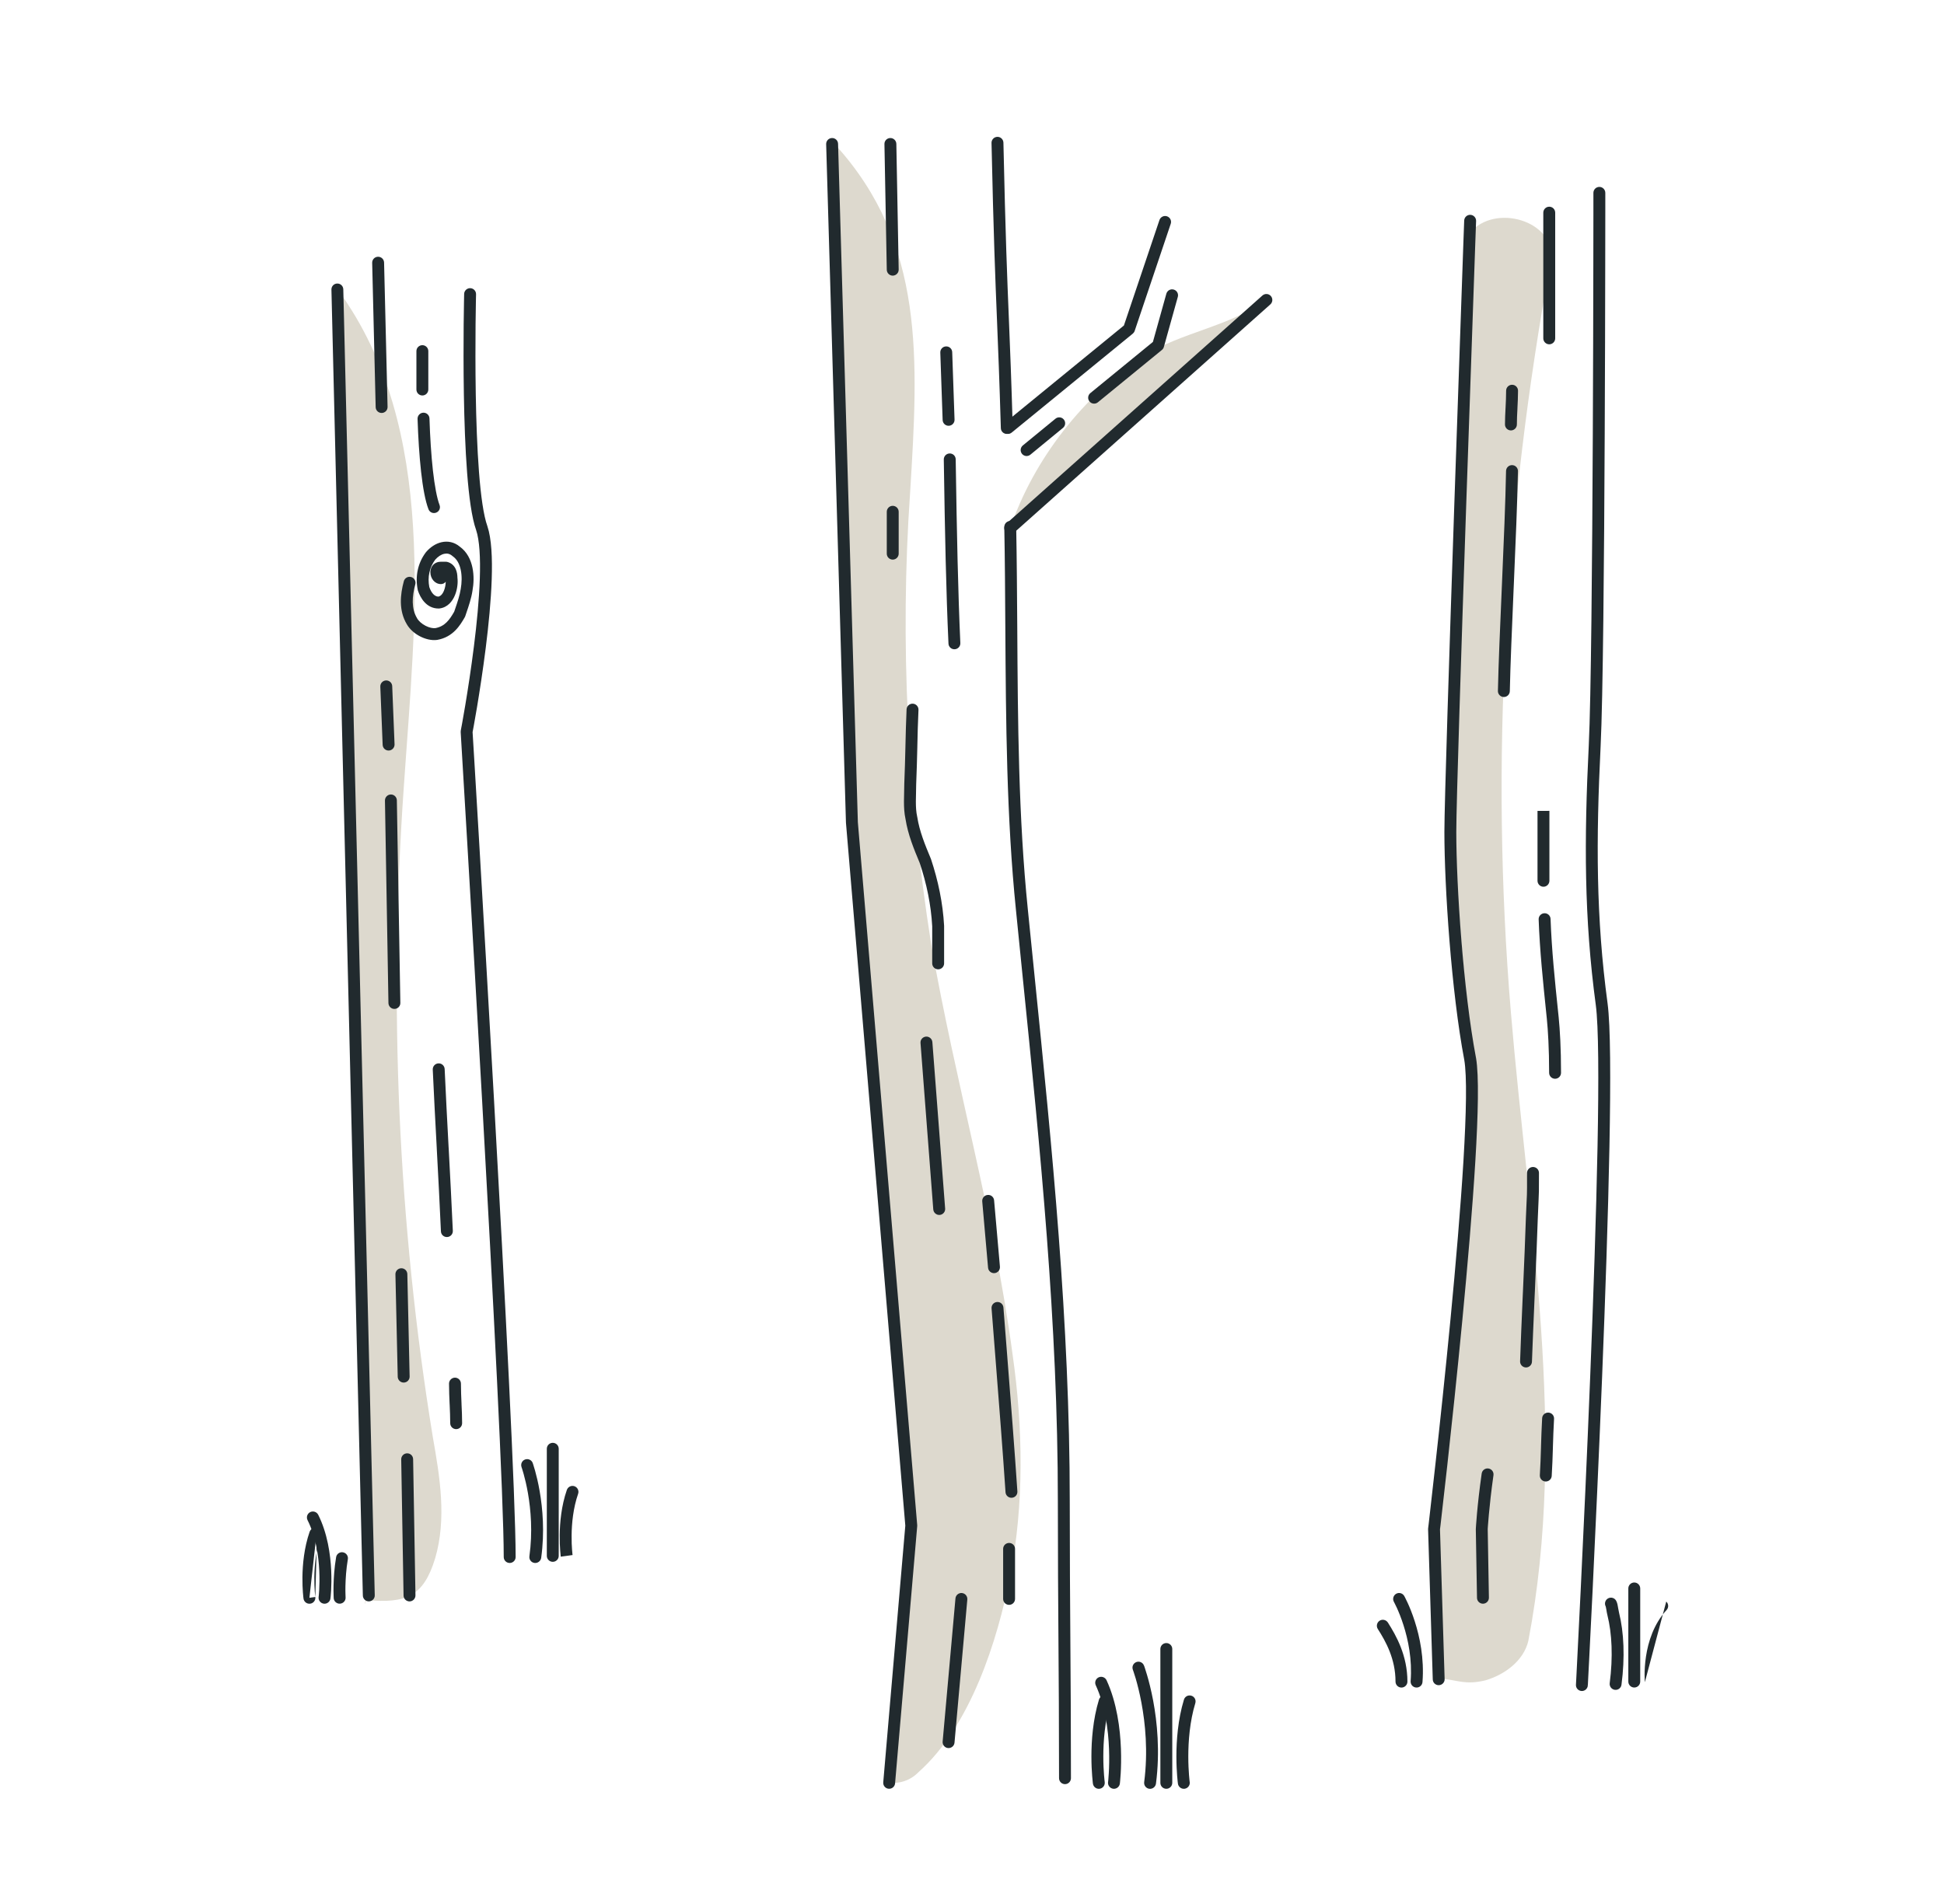 <svg width="49" height="48" viewBox="0 0 49 48" fill="none" xmlns="http://www.w3.org/2000/svg">
<path d="M25.465 13.313C26.052 11.582 27.314 9.968 28.839 8.97C29.749 8.383 31.07 8.207 31.832 7.591L30.013 9.322L25.523 13.342L25.465 13.313Z" fill="#DDD9CE"/>
<path d="M21.062 3.659C23.322 6.153 23.146 9.058 22.941 12.404C22.676 16.189 22.882 20.062 23.469 23.789C24.085 27.311 25.053 30.626 25.523 34.148C25.787 35.996 25.816 37.904 25.464 39.723C25.141 41.366 24.466 43.508 23.146 44.682C22.941 44.888 22.676 44.976 22.354 44.946L22.97 38.579L22.412 31.918L21.473 20.737L21.268 14.575L21.092 6.212L21.062 3.659Z" fill="#DDD9CE"/>
<path d="M37.115 5.801C37.79 5.126 39.286 5.625 39.081 6.622C37.936 12.843 37.555 19.211 38.083 25.52C38.523 30.802 39.521 36.172 38.523 41.366C38.406 41.864 37.936 42.217 37.438 42.363C36.939 42.481 36.763 42.363 36.264 42.305L36.205 38.549L36.968 30.743L37.115 26.958L36.616 21.265L36.88 12.873L37.115 5.801Z" fill="#DDD9CE"/>
<path d="M8.533 7.327C11.057 10.819 10.47 15.543 10.177 19.857C9.795 25.315 10.03 30.832 10.91 36.231C11.086 37.229 11.262 38.285 10.969 39.283C10.675 40.251 10.235 40.427 9.238 40.339C9.091 40.691 9.355 39.958 9.208 40.31L8.827 21.148L8.504 7.298L8.533 7.327Z" fill="#DDD9CE"/>
<path fill-rule="evenodd" clip-rule="evenodd" d="M20.97 3.48C21.053 3.477 21.122 3.542 21.124 3.625L21.623 20.729L23.119 38.448C23.12 38.457 23.12 38.465 23.119 38.474L22.561 44.959C22.554 45.041 22.482 45.102 22.399 45.095C22.317 45.088 22.256 45.016 22.263 44.933L22.819 38.461L21.323 20.741L20.824 3.634C20.822 3.551 20.887 3.482 20.97 3.48Z" fill="#212A2E"/>
<path fill-rule="evenodd" clip-rule="evenodd" d="M23.846 8.733C23.929 8.73 23.998 8.794 24.001 8.877L24.06 10.579C24.063 10.662 23.998 10.731 23.915 10.734C23.832 10.737 23.763 10.672 23.76 10.589L23.701 8.888C23.698 8.805 23.763 8.735 23.846 8.733Z" fill="#212A2E"/>
<path fill-rule="evenodd" clip-rule="evenodd" d="M22.44 3.48C22.523 3.478 22.591 3.544 22.593 3.627L22.652 6.796C22.653 6.879 22.587 6.947 22.504 6.949C22.422 6.95 22.353 6.884 22.352 6.801L22.293 3.632C22.291 3.549 22.357 3.481 22.44 3.48Z" fill="#212A2E"/>
<path fill-rule="evenodd" clip-rule="evenodd" d="M22.502 12.752C22.584 12.752 22.652 12.819 22.652 12.902V13.958C22.652 14.041 22.584 14.108 22.502 14.108C22.419 14.108 22.352 14.041 22.352 13.958V12.902C22.352 12.819 22.419 12.752 22.502 12.752Z" fill="#212A2E"/>
<path fill-rule="evenodd" clip-rule="evenodd" d="M25.462 13.134C25.544 13.132 25.613 13.198 25.614 13.281C25.63 14.122 25.635 14.971 25.641 15.824C25.655 18.196 25.67 20.598 25.907 22.923L25.907 22.923C25.962 23.468 26.017 24.012 26.072 24.555C26.521 28.977 26.964 33.341 26.964 37.845C26.964 39.282 26.972 40.309 26.979 41.336L26.979 41.336C26.986 42.363 26.994 43.39 26.994 44.829C26.994 44.911 26.927 44.979 26.844 44.979C26.761 44.979 26.694 44.911 26.694 44.829C26.694 43.391 26.686 42.365 26.679 41.338L26.679 41.338C26.672 40.311 26.664 39.283 26.664 37.845C26.664 33.357 26.223 29.009 25.773 24.585C25.718 24.042 25.663 23.498 25.609 22.953C25.37 20.613 25.355 18.19 25.34 15.813C25.335 14.963 25.33 14.119 25.314 13.287C25.313 13.204 25.379 13.135 25.462 13.134Z" fill="#212A2E"/>
<path fill-rule="evenodd" clip-rule="evenodd" d="M25.139 3.45C25.222 3.448 25.29 3.514 25.292 3.597C25.344 5.962 25.386 6.984 25.43 8.054C25.46 8.791 25.491 9.55 25.527 10.785C25.529 10.868 25.464 10.937 25.381 10.939C25.299 10.942 25.229 10.877 25.227 10.794C25.191 9.567 25.16 8.809 25.13 8.071C25.086 6.997 25.044 5.969 24.992 3.603C24.99 3.521 25.056 3.452 25.139 3.45Z" fill="#212A2E"/>
<path fill-rule="evenodd" clip-rule="evenodd" d="M23.937 11.432C24.02 11.43 24.088 11.496 24.089 11.579C24.118 13.487 24.148 14.922 24.206 16.211C24.21 16.294 24.146 16.364 24.063 16.368C23.98 16.372 23.91 16.308 23.907 16.225C23.848 14.931 23.818 13.491 23.789 11.584C23.788 11.501 23.854 11.433 23.937 11.432Z" fill="#212A2E"/>
<path fill-rule="evenodd" clip-rule="evenodd" d="M24.895 30.125C24.977 30.117 25.05 30.178 25.057 30.261L25.204 31.933C25.211 32.016 25.15 32.089 25.068 32.096C24.985 32.103 24.912 32.042 24.905 31.96L24.758 30.287C24.751 30.205 24.812 30.132 24.895 30.125Z" fill="#212A2E"/>
<path fill-rule="evenodd" clip-rule="evenodd" d="M23.34 26.133C23.422 26.127 23.494 26.189 23.501 26.271L23.823 30.468C23.83 30.55 23.768 30.622 23.686 30.629C23.603 30.635 23.531 30.573 23.524 30.491L23.202 26.294C23.195 26.212 23.257 26.14 23.34 26.133Z" fill="#212A2E"/>
<path fill-rule="evenodd" clip-rule="evenodd" d="M25.131 32.824C25.213 32.817 25.285 32.879 25.292 32.962C25.322 33.353 25.352 33.726 25.38 34.082C25.486 35.434 25.574 36.554 25.644 37.6C25.649 37.682 25.587 37.754 25.504 37.759C25.422 37.765 25.35 37.702 25.345 37.62C25.275 36.576 25.187 35.459 25.081 34.107C25.053 33.75 25.023 33.377 24.993 32.985C24.986 32.902 25.048 32.83 25.131 32.824Z" fill="#212A2E"/>
<path fill-rule="evenodd" clip-rule="evenodd" d="M8.5 7.148C8.583 7.146 8.651 7.211 8.653 7.294L9.446 40.218C9.448 40.301 9.382 40.369 9.299 40.371C9.217 40.373 9.148 40.308 9.146 40.225L8.354 7.301C8.352 7.218 8.417 7.149 8.5 7.148Z" fill="#212A2E"/>
<path fill-rule="evenodd" clip-rule="evenodd" d="M10.261 36.639C10.344 36.637 10.412 36.703 10.413 36.786L10.472 40.219C10.473 40.302 10.407 40.37 10.325 40.372C10.242 40.373 10.173 40.307 10.172 40.224L10.113 36.791C10.112 36.708 10.178 36.64 10.261 36.639Z" fill="#212A2E"/>
<path fill-rule="evenodd" clip-rule="evenodd" d="M10.113 31.973C10.196 31.971 10.265 32.036 10.267 32.119L10.325 34.702C10.327 34.784 10.262 34.853 10.179 34.855C10.096 34.857 10.027 34.791 10.025 34.708L9.967 32.126C9.965 32.043 10.031 31.975 10.113 31.973Z" fill="#212A2E"/>
<path fill-rule="evenodd" clip-rule="evenodd" d="M9.851 20.029C9.933 20.028 10.002 20.094 10.003 20.177L10.091 25.283C10.093 25.365 10.027 25.434 9.944 25.435C9.861 25.437 9.793 25.371 9.791 25.288L9.703 20.182C9.702 20.099 9.768 20.031 9.851 20.029Z" fill="#212A2E"/>
<path fill-rule="evenodd" clip-rule="evenodd" d="M9.73 17.154C9.813 17.151 9.883 17.215 9.886 17.298L9.945 18.765C9.948 18.848 9.883 18.918 9.801 18.921C9.718 18.925 9.648 18.86 9.645 18.777L9.586 17.31C9.583 17.227 9.647 17.158 9.73 17.154Z" fill="#212A2E"/>
<path fill-rule="evenodd" clip-rule="evenodd" d="M9.527 6.473C9.61 6.471 9.679 6.536 9.681 6.619L9.769 10.258C9.771 10.341 9.705 10.409 9.623 10.411C9.54 10.413 9.471 10.348 9.469 10.265L9.381 6.626C9.379 6.543 9.444 6.475 9.527 6.473Z" fill="#212A2E"/>
<path fill-rule="evenodd" clip-rule="evenodd" d="M10.671 10.404C10.754 10.402 10.823 10.467 10.825 10.55C10.84 11.016 10.869 11.474 10.912 11.862C10.956 12.254 11.014 12.559 11.079 12.731C11.109 12.808 11.071 12.895 10.993 12.924C10.916 12.954 10.829 12.916 10.8 12.838C10.719 12.628 10.658 12.288 10.614 11.895C10.57 11.498 10.54 11.031 10.525 10.559C10.523 10.476 10.588 10.407 10.671 10.404Z" fill="#212A2E"/>
<path fill-rule="evenodd" clip-rule="evenodd" d="M10.646 8.702C10.729 8.702 10.796 8.769 10.796 8.852V9.82C10.796 9.903 10.729 9.97 10.646 9.97C10.563 9.97 10.496 9.903 10.496 9.82V8.852C10.496 8.769 10.563 8.702 10.646 8.702Z" fill="#212A2E"/>
<path fill-rule="evenodd" clip-rule="evenodd" d="M11.853 7.265C11.936 7.267 12.001 7.336 11.999 7.418L11.849 7.415L11.699 7.411C11.701 7.328 11.77 7.263 11.853 7.265ZM11.912 18.457L11.917 18.43C11.923 18.401 11.931 18.357 11.941 18.301C11.961 18.189 11.99 18.028 12.023 17.831C12.088 17.438 12.172 16.901 12.244 16.328C12.316 15.756 12.376 15.145 12.394 14.603C12.412 14.068 12.39 13.579 12.285 13.265L12.284 13.262C12.189 12.998 12.12 12.505 12.073 11.897C12.027 11.295 12.003 10.597 11.992 9.932C11.981 9.268 11.983 8.639 11.987 8.177C11.99 7.945 11.993 7.756 11.995 7.624C11.996 7.558 11.997 7.506 11.998 7.472L11.999 7.432L11.999 7.418L11.849 7.415C11.699 7.411 11.699 7.411 11.699 7.411L11.699 7.425L11.698 7.465C11.697 7.5 11.696 7.552 11.695 7.618C11.693 7.751 11.69 7.942 11.687 8.174C11.683 8.638 11.681 9.27 11.692 9.937C11.703 10.604 11.727 11.309 11.774 11.92C11.821 12.524 11.891 13.054 12.001 13.362C12.087 13.62 12.112 14.059 12.094 14.593C12.076 15.122 12.018 15.723 11.946 16.291C11.875 16.859 11.792 17.391 11.727 17.782C11.694 17.977 11.666 18.137 11.646 18.248C11.636 18.303 11.628 18.346 11.622 18.375L11.616 18.409L11.614 18.419L11.614 18.42C11.612 18.432 11.611 18.445 11.612 18.457L11.761 18.448C11.612 18.457 11.612 18.457 11.612 18.457L11.658 19.233C11.688 19.729 11.73 20.44 11.781 21.303C11.883 23.029 12.019 25.36 12.154 27.78C12.426 32.625 12.697 37.821 12.697 39.253C12.697 39.336 12.764 39.403 12.847 39.403C12.93 39.403 12.997 39.336 12.997 39.253C12.997 37.81 12.725 32.603 12.454 27.764C12.318 25.343 12.182 23.011 12.081 21.286C12.03 20.423 11.987 19.711 11.958 19.215L11.912 18.457Z" fill="#212A2E"/>
<path fill-rule="evenodd" clip-rule="evenodd" d="M11.468 34.731C11.551 34.731 11.618 34.799 11.618 34.881C11.618 35.054 11.626 35.219 11.633 35.385C11.633 35.389 11.633 35.393 11.633 35.397C11.641 35.557 11.648 35.718 11.648 35.879C11.648 35.962 11.581 36.029 11.498 36.029C11.415 36.029 11.348 35.962 11.348 35.879C11.348 35.725 11.341 35.57 11.334 35.407L11.333 35.398C11.326 35.233 11.318 35.061 11.318 34.881C11.318 34.799 11.386 34.731 11.468 34.731Z" fill="#212A2E"/>
<path fill-rule="evenodd" clip-rule="evenodd" d="M11.052 26.808C11.134 26.804 11.204 26.868 11.208 26.951C11.236 27.59 11.272 28.25 11.307 28.915L11.311 28.978C11.347 29.664 11.384 30.354 11.414 31.03C11.417 31.113 11.353 31.183 11.27 31.186C11.187 31.19 11.117 31.126 11.114 31.043C11.084 30.369 11.048 29.68 11.011 28.994L11.008 28.93C10.972 28.266 10.937 27.605 10.908 26.964C10.905 26.881 10.969 26.811 11.052 26.808Z" fill="#212A2E"/>
<path fill-rule="evenodd" clip-rule="evenodd" d="M37.061 5.416C37.144 5.419 37.209 5.489 37.206 5.571L37.056 5.566L36.906 5.561C36.909 5.478 36.978 5.413 37.061 5.416ZM36.296 38.555L36.309 38.452C36.317 38.377 36.33 38.267 36.346 38.126C36.379 37.845 36.424 37.442 36.479 36.952C36.587 35.973 36.728 34.65 36.86 33.274C36.992 31.898 37.115 30.467 37.187 29.273C37.223 28.676 37.246 28.137 37.251 27.693C37.256 27.253 37.243 26.896 37.204 26.668L37.203 26.666C36.883 24.976 36.707 22.344 36.707 20.972C36.707 20.285 36.831 16.438 36.956 12.757C37.019 10.917 37.081 9.121 37.128 7.784C37.151 7.116 37.171 6.563 37.184 6.177L37.206 5.571C37.206 5.571 37.206 5.571 37.056 5.566C36.906 5.561 36.906 5.561 36.906 5.561L36.884 6.166C36.871 6.552 36.851 7.106 36.828 7.774C36.781 9.111 36.719 10.907 36.656 12.747C36.532 16.423 36.407 20.279 36.407 20.972C36.407 22.357 36.583 25.007 36.908 26.72C36.942 26.919 36.956 27.251 36.951 27.69C36.946 28.127 36.923 28.661 36.888 29.255C36.816 30.444 36.694 31.87 36.562 33.245C36.43 34.62 36.289 35.941 36.18 36.919C36.126 37.408 36.081 37.811 36.048 38.092C36.032 38.232 36.019 38.342 36.011 38.417L35.997 38.531C35.997 38.531 35.997 38.531 36.146 38.549L35.997 38.531C35.996 38.538 35.996 38.546 35.996 38.553L36.114 42.339C36.116 42.422 36.185 42.487 36.268 42.484C36.351 42.481 36.416 42.412 36.413 42.33L36.296 38.555Z" fill="#212A2E"/>
<path fill-rule="evenodd" clip-rule="evenodd" d="M37.517 37.021C37.599 37.033 37.656 37.109 37.644 37.191C37.586 37.599 37.55 37.941 37.528 38.181C37.517 38.301 37.51 38.395 37.505 38.459C37.503 38.491 37.501 38.516 37.5 38.532L37.499 38.551L37.499 38.552L37.529 40.278C37.53 40.36 37.464 40.429 37.381 40.43C37.298 40.431 37.23 40.365 37.229 40.283L37.199 38.551C37.199 38.548 37.199 38.544 37.199 38.541L37.2 38.539L37.2 38.534L37.201 38.514C37.202 38.497 37.204 38.471 37.206 38.438C37.211 38.372 37.218 38.276 37.229 38.154C37.251 37.909 37.288 37.562 37.347 37.148C37.359 37.066 37.435 37.009 37.517 37.021Z" fill="#212A2E"/>
<path fill-rule="evenodd" clip-rule="evenodd" d="M38.641 29.42C38.723 29.42 38.791 29.487 38.791 29.57C38.791 30.069 38.79 30.071 38.781 30.257C38.777 30.345 38.77 30.475 38.761 30.72C38.746 31.19 38.717 31.873 38.688 32.547C38.686 32.59 38.684 32.632 38.682 32.674C38.655 33.305 38.628 33.917 38.614 34.329C38.612 34.411 38.542 34.476 38.459 34.474C38.377 34.471 38.312 34.401 38.315 34.319C38.328 33.905 38.355 33.292 38.382 32.661C38.384 32.619 38.386 32.577 38.388 32.535C38.417 31.859 38.447 31.178 38.461 30.71L38.461 30.709L38.461 30.709C38.476 30.319 38.484 30.22 38.487 30.121C38.491 30.025 38.49 29.929 38.49 29.57C38.49 29.487 38.558 29.42 38.641 29.42Z" fill="#212A2E"/>
<path fill-rule="evenodd" clip-rule="evenodd" d="M38.114 11.726C38.197 11.727 38.263 11.796 38.261 11.878C38.246 12.658 38.202 13.695 38.158 14.71C38.156 14.756 38.154 14.802 38.152 14.848C38.111 15.816 38.07 16.754 38.056 17.425C38.054 17.508 37.986 17.573 37.903 17.572C37.82 17.57 37.754 17.501 37.756 17.419C37.77 16.745 37.811 15.804 37.853 14.837C37.855 14.791 37.857 14.744 37.859 14.697C37.903 13.681 37.947 12.648 37.961 11.873C37.963 11.79 38.031 11.724 38.114 11.726Z" fill="#212A2E"/>
<path fill-rule="evenodd" clip-rule="evenodd" d="M38.113 9.7C38.196 9.7 38.263 9.767 38.263 9.85C38.263 10.001 38.255 10.152 38.248 10.294L38.248 10.304C38.24 10.444 38.234 10.576 38.234 10.701C38.234 10.784 38.166 10.851 38.084 10.851C38.001 10.851 37.934 10.784 37.934 10.701C37.934 10.569 37.941 10.43 37.948 10.292C37.948 10.288 37.948 10.283 37.949 10.279C37.956 10.136 37.963 9.992 37.963 9.85C37.963 9.767 38.03 9.7 38.113 9.7Z" fill="#212A2E"/>
<path fill-rule="evenodd" clip-rule="evenodd" d="M40.313 4.712C40.396 4.712 40.463 4.779 40.463 4.862H40.313H40.163C40.163 4.779 40.23 4.712 40.313 4.712ZM39.873 42.481C39.723 42.473 39.723 42.473 39.723 42.473L39.732 42.304C39.737 42.194 39.746 42.032 39.756 41.825C39.777 41.411 39.807 40.817 39.842 40.097C39.912 38.657 40.002 36.716 40.082 34.706C40.163 32.696 40.234 30.62 40.267 28.91C40.3 27.194 40.294 25.864 40.223 25.335C39.928 23.15 39.928 21.174 40.046 18.793C40.104 17.609 40.133 14.129 40.148 10.939C40.156 9.346 40.159 7.826 40.161 6.705C40.162 6.145 40.162 5.684 40.163 5.363L40.163 4.862C40.163 4.862 40.163 4.862 40.313 4.862C40.463 4.862 40.463 4.862 40.463 4.862L40.463 5.363C40.462 5.684 40.462 6.145 40.461 6.706C40.459 7.827 40.456 9.347 40.448 10.941C40.434 14.126 40.404 17.615 40.345 18.808C40.228 21.18 40.228 23.136 40.52 25.295C40.595 25.852 40.6 27.209 40.567 28.916C40.534 30.629 40.463 32.708 40.382 34.718C40.301 36.729 40.211 38.671 40.142 40.111C40.107 40.831 40.077 41.426 40.056 41.84C40.045 42.047 40.037 42.209 40.031 42.32L40.023 42.488C40.023 42.488 40.022 42.489 39.873 42.481ZM39.873 42.481L39.723 42.473C39.718 42.556 39.782 42.626 39.865 42.631C39.947 42.635 40.018 42.572 40.022 42.489L39.873 42.481Z" fill="#212A2E"/>
<path fill-rule="evenodd" clip-rule="evenodd" d="M39.03 35.612C39.113 35.617 39.176 35.687 39.171 35.77C39.157 36.014 39.149 36.25 39.142 36.486L39.142 36.496C39.135 36.734 39.127 36.971 39.112 37.209C39.107 37.291 39.036 37.354 38.953 37.349C38.87 37.344 38.808 37.273 38.813 37.19C38.827 36.958 38.835 36.725 38.842 36.487L38.842 36.475C38.849 36.24 38.857 36 38.871 35.752C38.876 35.67 38.947 35.607 39.03 35.612Z" fill="#212A2E"/>
<path fill-rule="evenodd" clip-rule="evenodd" d="M38.928 23.023C39.011 23.02 39.08 23.084 39.083 23.167C39.111 23.943 39.191 24.72 39.275 25.527C39.279 25.569 39.283 25.61 39.288 25.651L39.288 25.652C39.318 25.951 39.347 26.425 39.347 27.046C39.347 27.129 39.28 27.196 39.197 27.196C39.114 27.196 39.047 27.129 39.047 27.046C39.047 26.434 39.018 25.97 38.989 25.682C38.985 25.64 38.981 25.597 38.976 25.555C38.893 24.75 38.811 23.964 38.783 23.178C38.78 23.095 38.845 23.026 38.928 23.023Z" fill="#212A2E"/>
<path fill-rule="evenodd" clip-rule="evenodd" d="M39.05 5.211C39.133 5.211 39.2 5.278 39.2 5.361H39.05H38.9C38.9 5.278 38.968 5.211 39.05 5.211ZM39.05 5.361H38.9V8.53C38.9 8.613 38.968 8.68 39.05 8.68C39.133 8.68 39.2 8.613 39.2 8.53V5.361H39.05Z" fill="#212A2E"/>
<path fill-rule="evenodd" clip-rule="evenodd" d="M38.754 20.443L39.054 20.442V22.204C39.054 22.287 38.987 22.355 38.904 22.355C38.821 22.355 38.754 22.287 38.754 22.204V20.443Z" fill="#212A2E"/>
<path fill-rule="evenodd" clip-rule="evenodd" d="M29.398 41.422C29.481 41.422 29.548 41.489 29.548 41.572V44.946C29.548 45.029 29.481 45.096 29.398 45.096C29.315 45.096 29.248 45.029 29.248 44.946V41.572C29.248 41.489 29.315 41.422 29.398 41.422Z" fill="#212A2E"/>
<path fill-rule="evenodd" clip-rule="evenodd" d="M27.887 42.749C27.966 42.773 28.011 42.856 27.987 42.936C27.846 43.4 27.81 43.898 27.81 44.282C27.81 44.474 27.819 44.636 27.828 44.75C27.832 44.807 27.837 44.851 27.84 44.882C27.841 44.897 27.843 44.908 27.844 44.916L27.845 44.924L27.845 44.926C27.856 45.008 27.799 45.084 27.716 45.095C27.634 45.106 27.559 45.048 27.548 44.966L27.696 44.946C27.548 44.966 27.548 44.966 27.548 44.966L27.548 44.965L27.547 44.962L27.546 44.952C27.545 44.943 27.543 44.931 27.542 44.914C27.538 44.881 27.533 44.833 27.529 44.773C27.519 44.653 27.51 44.483 27.51 44.282C27.51 43.882 27.547 43.352 27.7 42.849C27.724 42.769 27.807 42.725 27.887 42.749Z" fill="#212A2E"/>
<path fill-rule="evenodd" clip-rule="evenodd" d="M30.029 42.749C30.108 42.773 30.153 42.856 30.129 42.936C29.988 43.4 29.952 43.898 29.952 44.282C29.952 44.474 29.961 44.636 29.97 44.75C29.975 44.807 29.979 44.851 29.982 44.882C29.984 44.897 29.985 44.908 29.986 44.916L29.987 44.924L29.988 44.926C29.999 45.008 29.941 45.084 29.859 45.095C29.777 45.106 29.701 45.048 29.69 44.966L29.839 44.946C29.69 44.966 29.69 44.966 29.69 44.966L29.69 44.965L29.69 44.962L29.689 44.952C29.688 44.943 29.686 44.931 29.684 44.914C29.681 44.881 29.676 44.833 29.671 44.773C29.662 44.653 29.652 44.483 29.652 44.282C29.652 43.882 29.689 43.352 29.842 42.849C29.866 42.769 29.95 42.725 30.029 42.749Z" fill="#212A2E"/>
<path fill-rule="evenodd" clip-rule="evenodd" d="M27.693 42.286C27.768 42.252 27.857 42.285 27.892 42.36C28.153 42.929 28.235 43.582 28.254 44.086C28.263 44.339 28.257 44.558 28.248 44.713C28.243 44.791 28.238 44.853 28.234 44.896C28.232 44.917 28.23 44.934 28.229 44.946L28.228 44.959L28.227 44.963L28.227 44.964C28.227 44.964 28.227 44.964 28.08 44.946L28.227 44.964C28.217 45.046 28.142 45.105 28.06 45.095C27.978 45.085 27.919 45.01 27.929 44.928C27.929 44.928 27.929 44.928 27.929 44.928L27.93 44.925L27.931 44.913C27.932 44.904 27.934 44.888 27.936 44.868C27.939 44.828 27.944 44.77 27.948 44.696C27.957 44.548 27.963 44.339 27.954 44.097C27.936 43.61 27.857 43.002 27.619 42.485C27.585 42.41 27.618 42.321 27.693 42.286Z" fill="#212A2E"/>
<path fill-rule="evenodd" clip-rule="evenodd" d="M28.642 41.901C28.719 41.872 28.806 41.911 28.835 41.989L28.695 42.042C28.835 41.989 28.835 41.989 28.835 41.989L28.836 41.99L28.837 41.994L28.842 42.006C28.846 42.017 28.851 42.033 28.858 42.053C28.872 42.094 28.891 42.154 28.913 42.23C28.958 42.383 29.015 42.603 29.066 42.872C29.167 43.411 29.242 44.154 29.137 44.966C29.126 45.048 29.051 45.106 28.969 45.096C28.887 45.085 28.829 45.01 28.84 44.927C28.94 44.155 28.868 43.445 28.771 42.928C28.723 42.669 28.668 42.459 28.626 42.315C28.604 42.243 28.586 42.187 28.574 42.15C28.567 42.131 28.562 42.117 28.559 42.107L28.555 42.097L28.555 42.095C28.525 42.017 28.564 41.931 28.642 41.901Z" fill="#212A2E"/>
<path fill-rule="evenodd" clip-rule="evenodd" d="M41.999 40.376C42.06 40.432 42.064 40.527 42.008 40.588C41.684 40.939 41.544 41.39 41.488 41.763C41.46 41.949 41.453 42.111 41.453 42.228C41.453 42.286 41.455 42.332 41.457 42.363C41.457 42.378 41.458 42.39 41.459 42.398L41.46 42.406L41.46 42.408L41.46 42.408" fill="#212A2E"/>
<path fill-rule="evenodd" clip-rule="evenodd" d="M40.538 40.293C40.612 40.256 40.702 40.286 40.739 40.36C40.766 40.413 40.776 40.471 40.782 40.513C40.784 40.521 40.785 40.529 40.786 40.537C40.793 40.575 40.799 40.612 40.809 40.655C40.932 41.147 40.961 41.782 40.871 42.471C40.861 42.554 40.785 42.612 40.703 42.601C40.621 42.59 40.563 42.515 40.574 42.433C40.66 41.772 40.63 41.175 40.518 40.728C40.504 40.672 40.496 40.621 40.49 40.582C40.489 40.575 40.487 40.568 40.486 40.562C40.479 40.516 40.474 40.501 40.471 40.495C40.434 40.42 40.464 40.33 40.538 40.293Z" fill="#212A2E"/>
<path fill-rule="evenodd" clip-rule="evenodd" d="M13.933 36.374C14.016 36.374 14.083 36.441 14.083 36.524V39.224C14.083 39.306 14.016 39.374 13.933 39.374C13.85 39.374 13.783 39.306 13.783 39.224V36.524C13.783 36.441 13.85 36.374 13.933 36.374Z" fill="#212A2E"/>
<path fill-rule="evenodd" clip-rule="evenodd" d="M7.995 38.525C8.073 38.552 8.115 38.637 8.088 38.716C7.963 39.076 7.927 39.462 7.923 39.761C7.922 39.91 7.928 40.036 7.934 40.124C7.938 40.169 7.941 40.203 7.944 40.226C7.945 40.238 7.946 40.247 7.947 40.252L7.947 40.259L7.948 40.26C7.948 40.26 7.948 40.26 7.948 40.26L7.799 40.281L7.65 40.301C7.662 40.383 7.737 40.441 7.82 40.429C7.902 40.418 7.959 40.342 7.948 40.26M7.799 40.281C7.65 40.301 7.65 40.301 7.65 40.301L7.65 40.3L7.65 40.298L7.649 40.289C7.648 40.282 7.647 40.272 7.645 40.259C7.643 40.232 7.639 40.194 7.635 40.147C7.628 40.052 7.621 39.917 7.623 39.758C7.627 39.441 7.665 39.02 7.804 38.618C7.831 38.539 7.917 38.498 7.995 38.525" fill="#212A2E"/>
<path fill-rule="evenodd" clip-rule="evenodd" d="M14.479 37.468C14.557 37.495 14.599 37.581 14.572 37.659C14.447 38.02 14.411 38.405 14.408 38.705C14.406 38.854 14.412 38.98 14.419 39.068C14.422 39.112 14.425 39.146 14.428 39.17C14.429 39.181 14.43 39.19 14.431 39.196L14.432 39.202L14.432 39.203L14.283 39.224M14.283 39.224C14.135 39.244 14.135 39.244 14.135 39.244L14.135 39.243L14.134 39.241L14.133 39.233C14.132 39.225 14.131 39.215 14.13 39.202C14.127 39.176 14.123 39.138 14.12 39.09C14.113 38.995 14.106 38.86 14.108 38.701C14.111 38.385 14.149 37.963 14.288 37.561C14.316 37.483 14.401 37.441 14.479 37.468" fill="#212A2E"/>
<path fill-rule="evenodd" clip-rule="evenodd" d="M8.644 39.134C8.726 39.148 8.781 39.225 8.768 39.306C8.725 39.561 8.711 39.803 8.707 39.982C8.705 40.071 8.706 40.144 8.708 40.194C8.708 40.219 8.709 40.239 8.71 40.252L8.71 40.266L8.711 40.269L8.711 40.27C8.716 40.353 8.653 40.424 8.57 40.429C8.488 40.434 8.416 40.372 8.411 40.289L8.411 40.288L8.411 40.287L8.411 40.282L8.41 40.265C8.409 40.25 8.409 40.229 8.408 40.202C8.406 40.148 8.405 40.07 8.407 39.976C8.411 39.788 8.426 39.531 8.472 39.257C8.485 39.175 8.563 39.12 8.644 39.134Z" fill="#212A2E"/>
<path fill-rule="evenodd" clip-rule="evenodd" d="M7.819 38.121C7.893 38.084 7.983 38.114 8.021 38.188C8.254 38.655 8.329 39.185 8.348 39.591C8.357 39.795 8.353 39.971 8.346 40.096C8.342 40.159 8.338 40.209 8.335 40.244C8.333 40.261 8.331 40.275 8.33 40.284L8.329 40.295L8.329 40.298L8.329 40.299C8.329 40.299 8.329 40.299 8.18 40.28L8.329 40.299C8.318 40.381 8.243 40.44 8.161 40.429C8.079 40.419 8.021 40.343 8.031 40.261L8.031 40.259L8.032 40.25C8.033 40.243 8.034 40.231 8.036 40.215C8.039 40.184 8.043 40.138 8.046 40.079C8.053 39.962 8.057 39.797 8.048 39.605C8.03 39.218 7.959 38.736 7.752 38.323C7.715 38.248 7.745 38.158 7.819 38.121Z" fill="#212A2E"/>
<path fill-rule="evenodd" clip-rule="evenodd" d="M13.236 36.794C13.314 36.766 13.4 36.806 13.428 36.884L13.287 36.935C13.428 36.884 13.428 36.884 13.428 36.884L13.428 36.886L13.429 36.889L13.433 36.899C13.436 36.908 13.44 36.92 13.445 36.937C13.456 36.97 13.471 37.018 13.488 37.08C13.522 37.203 13.566 37.379 13.603 37.595C13.678 38.028 13.731 38.623 13.641 39.274C13.629 39.356 13.553 39.413 13.471 39.402C13.389 39.391 13.332 39.315 13.344 39.233C13.429 38.621 13.379 38.058 13.308 37.647C13.272 37.441 13.231 37.275 13.199 37.16C13.183 37.103 13.169 37.059 13.16 37.029C13.155 37.014 13.152 37.003 13.149 36.996L13.146 36.988L13.146 36.986C13.146 36.986 13.146 36.986 13.146 36.986M13.236 36.794C13.158 36.822 13.118 36.908 13.146 36.986L13.236 36.794Z" fill="#212A2E"/>
<path fill-rule="evenodd" clip-rule="evenodd" d="M23.008 17.74C23.091 17.744 23.155 17.815 23.151 17.897C23.136 18.203 23.129 18.51 23.122 18.822L23.122 18.834C23.114 19.14 23.107 19.452 23.093 19.772C23.092 19.846 23.091 19.92 23.089 19.992L23.089 19.992C23.087 20.065 23.085 20.136 23.085 20.205C23.085 20.344 23.092 20.47 23.118 20.587C23.119 20.59 23.12 20.593 23.12 20.596C23.176 20.957 23.314 21.292 23.462 21.647C23.464 21.651 23.465 21.654 23.466 21.657C23.646 22.197 23.766 22.767 23.797 23.34L23.797 23.348H23.797V24.287C23.797 24.37 23.73 24.437 23.647 24.437C23.564 24.437 23.497 24.37 23.497 24.287V23.352C23.468 22.813 23.355 22.272 23.183 21.758L23.182 21.755C23.038 21.409 22.886 21.044 22.824 20.647C22.792 20.501 22.785 20.35 22.785 20.205C22.785 20.132 22.787 20.058 22.789 19.986L22.789 19.984C22.791 19.911 22.793 19.839 22.793 19.768V19.761L22.793 19.761C22.807 19.444 22.814 19.134 22.822 18.825L22.822 18.815C22.829 18.503 22.837 18.193 22.851 17.883C22.855 17.8 22.926 17.736 23.008 17.74Z" fill="#212A2E"/>
<path fill-rule="evenodd" clip-rule="evenodd" d="M25.435 38.898C25.518 38.898 25.585 38.965 25.585 39.047V40.309C25.585 40.392 25.518 40.459 25.435 40.459C25.352 40.459 25.285 40.392 25.285 40.309V39.047C25.285 38.965 25.352 38.898 25.435 38.898Z" fill="#212A2E"/>
<path fill-rule="evenodd" clip-rule="evenodd" d="M29.415 5.453C29.494 5.48 29.536 5.565 29.509 5.643L28.6 8.343C28.591 8.37 28.574 8.393 28.553 8.411L25.501 10.905C25.437 10.958 25.342 10.948 25.29 10.884C25.237 10.82 25.247 10.726 25.311 10.673L28.329 8.206L29.225 5.547C29.252 5.469 29.337 5.427 29.415 5.453Z" fill="#212A2E"/>
<path fill-rule="evenodd" clip-rule="evenodd" d="M29.584 7.3C29.664 7.322 29.71 7.405 29.688 7.484L29.336 8.746C29.328 8.776 29.311 8.802 29.287 8.822L27.673 10.142C27.609 10.195 27.514 10.185 27.462 10.121C27.409 10.057 27.419 9.963 27.483 9.91L29.06 8.62L29.399 7.404C29.422 7.324 29.504 7.277 29.584 7.3Z" fill="#212A2E"/>
<path fill-rule="evenodd" clip-rule="evenodd" d="M26.814 10.576C26.867 10.64 26.857 10.735 26.793 10.787L25.972 11.462C25.908 11.515 25.813 11.506 25.761 11.442C25.708 11.378 25.717 11.283 25.781 11.23L26.603 10.556C26.667 10.503 26.762 10.512 26.814 10.576Z" fill="#212A2E"/>
<path fill-rule="evenodd" clip-rule="evenodd" d="M32.032 7.462C32.087 7.524 32.082 7.619 32.02 7.674L25.564 13.425C25.502 13.481 25.408 13.475 25.352 13.413C25.297 13.351 25.303 13.257 25.365 13.201L31.82 7.45C31.882 7.395 31.977 7.4 32.032 7.462Z" fill="#212A2E"/>
<path fill-rule="evenodd" clip-rule="evenodd" d="M24.246 40.161C24.328 40.168 24.389 40.241 24.382 40.324L24.059 43.933C24.052 44.015 23.979 44.076 23.896 44.069C23.814 44.062 23.753 43.989 23.76 43.906L24.083 40.297C24.09 40.214 24.163 40.153 24.246 40.161Z" fill="#212A2E"/>
<path fill-rule="evenodd" clip-rule="evenodd" d="M41.193 39.895C41.276 39.895 41.343 39.963 41.343 40.045V42.393C41.343 42.476 41.276 42.543 41.193 42.543C41.11 42.543 41.043 42.476 41.043 42.393V40.045C41.043 39.963 41.11 39.895 41.193 39.895Z" fill="#212A2E"/>
<path fill-rule="evenodd" clip-rule="evenodd" d="M34.775 40.858C34.844 40.814 34.937 40.835 34.982 40.904C35.191 41.233 35.475 41.733 35.475 42.394C35.475 42.476 35.407 42.544 35.325 42.544C35.242 42.544 35.175 42.476 35.175 42.394C35.175 41.822 34.93 41.382 34.728 41.066C34.684 40.996 34.705 40.903 34.775 40.858Z" fill="#212A2E"/>
<path fill-rule="evenodd" clip-rule="evenodd" d="M35.192 40.179C35.264 40.139 35.355 40.164 35.396 40.237L35.265 40.31C35.396 40.237 35.396 40.237 35.396 40.237L35.397 40.238L35.398 40.241L35.403 40.25C35.408 40.258 35.414 40.27 35.421 40.285C35.437 40.314 35.458 40.358 35.483 40.413C35.533 40.523 35.599 40.682 35.661 40.877C35.786 41.267 35.901 41.808 35.855 42.405C35.849 42.488 35.776 42.55 35.694 42.543C35.611 42.537 35.55 42.465 35.556 42.382C35.598 41.835 35.493 41.334 35.375 40.968C35.317 40.786 35.256 40.638 35.21 40.537C35.187 40.486 35.167 40.447 35.154 40.421C35.148 40.408 35.142 40.398 35.139 40.392L35.135 40.385L35.135 40.384C35.135 40.384 35.135 40.384 35.135 40.384M35.192 40.179C35.12 40.22 35.094 40.312 35.135 40.384L35.192 40.179Z" fill="#212A2E"/>
<path fill-rule="evenodd" clip-rule="evenodd" d="M10.969 14.111C10.824 14.306 10.773 14.55 10.821 14.8C10.874 14.954 10.954 15.036 11.048 15.041C11.099 15.031 11.15 14.989 11.19 14.892C11.22 14.818 11.234 14.735 11.235 14.665C11.208 14.701 11.165 14.725 11.116 14.725C10.953 14.725 10.848 14.576 10.848 14.428C10.848 14.376 10.861 14.309 10.909 14.251C10.961 14.189 11.036 14.161 11.116 14.161H11.233C11.245 14.161 11.258 14.162 11.27 14.165C11.379 14.192 11.449 14.264 11.487 14.347C11.52 14.419 11.529 14.498 11.53 14.564C11.546 14.693 11.527 14.861 11.467 15.006C11.407 15.153 11.285 15.316 11.074 15.34C11.068 15.341 11.063 15.341 11.057 15.341C10.747 15.341 10.596 15.074 10.533 14.886C10.531 14.88 10.53 14.874 10.529 14.868C10.462 14.536 10.528 14.199 10.732 13.927C10.734 13.924 10.736 13.922 10.738 13.919C10.842 13.798 10.978 13.703 11.13 13.669C11.286 13.634 11.45 13.664 11.589 13.781C11.773 13.913 11.867 14.112 11.908 14.309C11.95 14.508 11.941 14.717 11.909 14.892C11.882 15.079 11.811 15.288 11.756 15.448C11.746 15.478 11.736 15.506 11.728 15.532C11.725 15.541 11.72 15.55 11.716 15.559C11.598 15.764 11.422 16.059 11.025 16.131L11.02 16.132C10.877 16.152 10.72 16.111 10.588 16.043C10.456 15.975 10.329 15.869 10.253 15.736C10.046 15.389 10.088 14.987 10.179 14.652C10.201 14.572 10.283 14.525 10.363 14.547C10.443 14.569 10.49 14.652 10.468 14.731C10.383 15.042 10.367 15.343 10.511 15.583L10.512 15.586C10.553 15.658 10.631 15.727 10.726 15.776C10.821 15.825 10.912 15.843 10.975 15.835C11.217 15.79 11.333 15.621 11.448 15.422C11.457 15.396 11.466 15.37 11.475 15.343C11.53 15.181 11.59 15.004 11.613 14.847L11.614 14.841C11.64 14.694 11.646 14.523 11.614 14.37C11.583 14.218 11.517 14.096 11.411 14.023C11.407 14.02 11.403 14.017 11.4 14.014C11.335 13.958 11.267 13.946 11.197 13.962C11.122 13.978 11.04 14.029 10.969 14.111ZM11.149 14.425C11.149 14.425 11.149 14.426 11.149 14.426L11.149 14.425Z" fill="#212A2E"/>
</svg>
